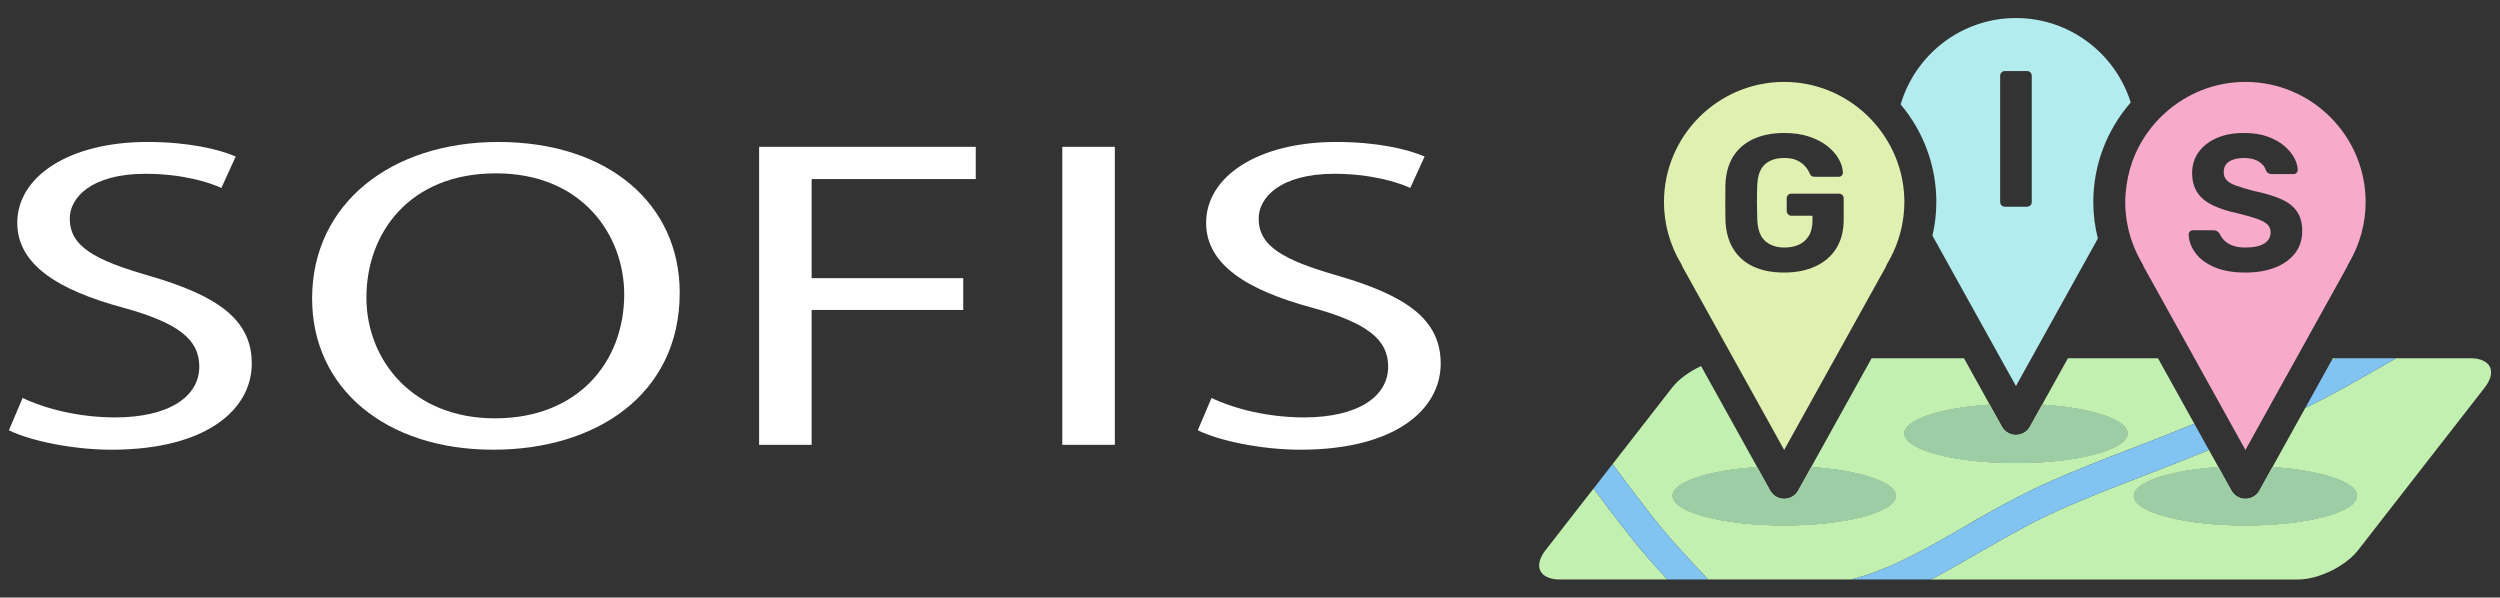 <?xml version="1.0" encoding="utf-8"?>
<!-- Generator: Adobe Illustrator 16.0.3, SVG Export Plug-In . SVG Version: 6.00 Build 0)  -->
<!DOCTYPE svg PUBLIC "-//W3C//DTD SVG 1.1//EN" "http://www.w3.org/Graphics/SVG/1.1/DTD/svg11.dtd">
<svg version="1.1" id="Capa_1" xmlns="http://www.w3.org/2000/svg" xmlns:xlink="http://www.w3.org/1999/xlink" x="0px" y="0px"
	 width="335.766px" height="80.25px" viewBox="0 0 335.766 80.25" enable-background="new 0 0 335.766 80.25" xml:space="preserve">
<rect x="0" y="0" width="335.766" height="80.25" fill="#333333" stroke="none"/>
<g>
	<g>
		<path fill="none" d="M269.285,27.764h2.941c0.191,0,0.348-0.061,0.469-0.182c0.121-0.122,0.182-0.278,0.182-0.47v-16.92
			c0-0.19-0.061-0.347-0.182-0.469c-0.121-0.121-0.277-0.183-0.469-0.183h-2.941c-0.191,0-0.348,0.062-0.469,0.183
			c-0.121,0.122-0.184,0.278-0.184,0.469v16.92c0,0.191,0.063,0.348,0.184,0.47C268.938,27.704,269.094,27.764,269.285,27.764z"/>
		<path fill="none" d="M232.768,33.388c0.633,1.051,1.527,1.849,2.682,2.396s2.547,0.82,4.178,0.82c1.615,0,3.023-0.282,4.23-0.847
			c1.205-0.563,2.135-1.375,2.785-2.434c0.65-1.058,0.977-2.334,0.977-3.827v-2.836c0-0.191-0.061-0.348-0.184-0.47
			c-0.121-0.121-0.277-0.182-0.467-0.182h-6.379c-0.172,0-0.32,0.061-0.441,0.182c-0.121,0.122-0.182,0.278-0.182,0.47v1.665
			c0,0.174,0.061,0.325,0.182,0.456s0.27,0.195,0.441,0.195h2.838v0.65c0,0.833-0.164,1.519-0.494,2.056
			c-0.33,0.539-0.777,0.935-1.342,1.186c-0.563,0.252-1.201,0.377-1.912,0.377c-1.094,0-1.965-0.295-2.617-0.886
			c-0.65-0.589-1.002-1.561-1.053-2.914c-0.053-1.545-0.053-3.063,0-4.556c0.051-1.303,0.395-2.238,1.027-2.813
			c0.633-0.572,1.496-0.858,2.59-0.858c0.73,0,1.318,0.112,1.771,0.339c0.451,0.226,0.811,0.498,1.078,0.819
			c0.27,0.322,0.465,0.639,0.588,0.95c0.068,0.139,0.15,0.243,0.246,0.313s0.23,0.104,0.404,0.104h3.227
			c0.174,0,0.313-0.057,0.418-0.169c0.104-0.113,0.156-0.248,0.156-0.404c-0.02-0.572-0.201-1.171-0.547-1.795
			c-0.348-0.626-0.852-1.203-1.512-1.732c-0.658-0.528-1.475-0.958-2.445-1.289c-0.973-0.328-2.1-0.494-3.385-0.494
			c-1.596,0-2.98,0.273-4.152,0.82c-1.17,0.547-2.074,1.332-2.707,2.355c-0.633,1.024-0.977,2.266-1.029,3.723
			c-0.016,0.764-0.023,1.57-0.023,2.421s0.008,1.649,0.023,2.396C231.791,31.068,232.135,32.339,232.768,33.388z"/>
		<path fill="none" d="M297.398,35.875c1.119,0.486,2.512,0.729,4.178,0.729c1.512,0,2.834-0.22,3.971-0.664
			c1.135-0.442,2.029-1.08,2.68-1.913c0.652-0.833,0.979-1.83,0.979-2.992c0-1.041-0.227-1.905-0.678-2.592
			c-0.451-0.685-1.154-1.244-2.109-1.679c-0.953-0.434-2.195-0.808-3.721-1.119c-0.99-0.26-1.785-0.499-2.383-0.716
			c-0.6-0.217-1.025-0.468-1.277-0.755c-0.25-0.287-0.377-0.638-0.377-1.054c0-0.643,0.248-1.12,0.742-1.433
			c0.496-0.312,1.168-0.468,2.018-0.468c0.816,0,1.48,0.168,1.992,0.508c0.512,0.338,0.82,0.732,0.924,1.184
			c0.086,0.174,0.199,0.295,0.338,0.364c0.139,0.07,0.295,0.104,0.469,0.104h2.916c0.156,0,0.285-0.057,0.391-0.17
			c0.104-0.111,0.156-0.237,0.156-0.377c-0.018-0.538-0.182-1.093-0.494-1.666c-0.314-0.573-0.77-1.11-1.367-1.614
			c-0.6-0.502-1.346-0.911-2.238-1.223c-0.895-0.313-1.922-0.47-3.086-0.47c-1.439,0-2.68,0.23-3.723,0.691
			c-1.041,0.459-1.848,1.093-2.42,1.9c-0.572,0.806-0.859,1.729-0.859,2.771c0,1.041,0.23,1.914,0.689,2.616
			c0.459,0.703,1.146,1.274,2.057,1.719c0.912,0.442,2.018,0.803,3.318,1.08c1.076,0.261,1.941,0.504,2.592,0.728
			c0.65,0.227,1.127,0.478,1.432,0.756c0.303,0.278,0.455,0.643,0.455,1.094c0,0.624-0.281,1.119-0.846,1.483
			s-1.41,0.546-2.539,0.546c-0.693,0-1.275-0.091-1.744-0.272c-0.469-0.183-0.836-0.412-1.105-0.69
			c-0.27-0.276-0.465-0.563-0.586-0.859c-0.104-0.138-0.217-0.255-0.338-0.351c-0.121-0.095-0.295-0.144-0.521-0.144h-2.785
			c-0.156,0-0.285,0.057-0.391,0.17c-0.104,0.113-0.156,0.238-0.156,0.377c0.035,0.885,0.338,1.718,0.912,2.499
			C295.434,34.756,296.279,35.39,297.398,35.875z"/>
		<polygon fill="#C2F0B0" points="333.708,52.059 333.708,52.058 325.21,62.971 		"/>
		<path fill="#C2F0B0" d="M214.024,65.61l-6.442,8.273c-1.689,2.169-0.822,3.945,1.928,3.945h14.435
			c-1.771-1.918-3.525-3.891-5.158-5.969C217.222,69.867,215.646,67.797,214.024,65.61z"/>
		<path fill="#C2F0B0" d="M313.32,48.114l-0.182,0.328c0.197-0.11,0.396-0.218,0.593-0.328H313.32z"/>
		<path fill="#C2F0B0" d="M267.115,68.848c2.947-1.648,5.261-2.836,7.504-3.854c3.779-1.715,7.691-3.224,11.473-4.684l2.417-0.935
			c2.184-0.85,4.235-1.667,6.204-2.467l-4.882-8.795h-12.097l-3.462,6.235c6.578,0.42,11.472,1.988,11.472,3.863
			c0,2.197-6.711,3.978-14.988,3.978s-14.988-1.78-14.988-3.978c0-1.875,4.891-3.441,11.466-3.862l-3.461-6.235h-12.401
			l-8.118,14.621c6.522,0.431,11.362,1.991,11.362,3.855c0,2.197-6.711,3.978-14.988,3.978s-14.988-1.78-14.988-3.978
			c0-1.865,4.839-3.424,11.361-3.855l-7.534-13.57c-1.56,0.722-2.997,1.749-3.889,2.894l-4.404,5.655l-3.597,4.62
			c1.836,2.495,3.603,4.822,5.356,7.055c2.313,2.943,4.928,5.735,7.488,8.44h19.203c5.238-1.327,10.193-4.194,15.025-6.994
			C264.811,70.16,265.966,69.491,267.115,68.848z"/>
		<polygon fill="#C2F0B0" points="220.173,57.714 216.576,62.333 216.576,62.333 		"/>
		<path fill="#C2F0B0" d="M331.779,48.114h-9.956c-0.845,0.479-1.692,0.96-2.521,1.437c-3.121,1.793-6.343,3.625-9.688,5.237
			l-4.413,7.948c6.522,0.431,11.362,1.991,11.362,3.855c0,2.197-6.711,3.978-14.988,3.978s-14.988-1.78-14.988-3.978
			c0-1.865,4.839-3.424,11.361-3.855l-1.279-2.303c-2.122,0.865-4.342,1.75-6.71,2.672l-2.427,0.939
			c-3.729,1.439-7.586,2.927-11.261,4.595c-2.137,0.969-4.358,2.11-7.204,3.702c-1.131,0.633-2.269,1.292-3.415,1.957
			c-2.077,1.204-4.176,2.417-6.321,3.533h49.309c2.75,0,6.382-1.775,8.072-3.945l8.498-10.913l8.498-10.913
			C335.397,49.889,334.529,48.114,331.779,48.114z"/>
		<path fill="#81C4F2" d="M321.823,48.114h-8.092c-0.197,0.11-0.396,0.218-0.593,0.328l-3.523,6.345
			c3.345-1.611,6.567-3.444,9.688-5.237C320.131,49.074,320.978,48.593,321.823,48.114z"/>
		<path fill="#81C4F2" d="M269.068,72.339c2.845-1.591,5.066-2.733,7.204-3.702c3.675-1.667,7.532-3.156,11.261-4.595l2.427-0.939
			c2.369-0.922,4.588-1.807,6.71-2.672l-1.956-3.523c-1.969,0.8-4.021,1.617-6.204,2.467l-2.417,0.935
			c-3.782,1.459-7.694,2.969-11.473,4.684c-2.243,1.017-4.557,2.206-7.504,3.854c-1.149,0.643-2.304,1.313-3.468,1.987
			c-4.832,2.8-9.787,5.667-15.025,6.994h10.709c2.145-1.116,4.244-2.33,6.321-3.533C266.799,73.631,267.937,72.972,269.068,72.339z"
			/>
		<path fill="#81C4F2" d="M216.576,62.333l-0.361,0.464l-2.19,2.813c1.622,2.187,3.198,4.256,4.763,6.249
			c1.633,2.078,3.387,4.051,5.158,5.969h5.475c-2.56-2.706-5.175-5.497-7.488-8.44C220.178,67.155,218.412,64.828,216.576,62.333z"
			/>
		<polygon fill="#81C4F2" points="216.576,62.333 216.214,62.798 216.576,62.333 		"/>
		<path fill="#B2ECEE" d="M259.542,31.654l9.139,16.459l2.074,3.734l2.074-3.734l8.925-16.073c-0.398-1.597-0.61-3.239-0.61-4.894
			c0-5.119,1.905-9.792,5.027-13.382C284.12,7.2,277.985,2.421,270.754,2.421c-7.324,0-13.515,4.907-15.483,11.603
			c2.985,3.553,4.792,8.129,4.792,13.123C260.063,28.668,259.879,30.179,259.542,31.654z M268.633,10.193
			c0-0.19,0.063-0.347,0.184-0.469c0.121-0.121,0.277-0.183,0.469-0.183h2.941c0.191,0,0.348,0.062,0.469,0.183
			c0.121,0.122,0.182,0.278,0.182,0.469v16.92c0,0.191-0.061,0.348-0.182,0.47c-0.121,0.121-0.277,0.182-0.469,0.182h-2.941
			c-0.191,0-0.348-0.061-0.469-0.182c-0.121-0.122-0.184-0.278-0.184-0.47V10.193z"/>
		<path fill="#E0F0B1" d="M225.98,35.851l6.809,12.263l6.837,12.314l6.836-12.314l6.812-12.27c0.049-0.147,0.113-0.291,0.195-0.427
			c0.611-1.02,1.098-2.098,1.47-3.211c0.341-1.022,0.579-2.075,0.708-3.142c0.077-0.635,0.123-1.275,0.123-1.917
			c0-3.632-1.22-6.976-3.251-9.676c-0.577-0.767-1.218-1.48-1.919-2.132c-2.883-2.682-6.734-4.337-10.974-4.337
			c-8.902,0-16.145,7.242-16.145,16.146c0,2.899,0.795,5.76,2.301,8.271C225.865,35.555,225.932,35.701,225.98,35.851z
			 M231.738,24.759c0.053-1.457,0.396-2.698,1.029-3.723c0.633-1.023,1.537-1.809,2.707-2.355c1.172-0.547,2.557-0.82,4.152-0.82
			c1.285,0,2.412,0.166,3.385,0.494c0.971,0.331,1.787,0.761,2.445,1.289c0.66,0.529,1.164,1.106,1.512,1.732
			c0.346,0.624,0.527,1.223,0.547,1.795c0,0.156-0.053,0.291-0.156,0.404c-0.105,0.112-0.244,0.169-0.418,0.169h-3.227
			c-0.174,0-0.309-0.035-0.404-0.104s-0.178-0.174-0.246-0.313c-0.123-0.312-0.318-0.628-0.588-0.95
			c-0.268-0.321-0.627-0.594-1.078-0.819c-0.453-0.227-1.041-0.339-1.771-0.339c-1.094,0-1.957,0.286-2.59,0.858
			c-0.633,0.574-0.977,1.51-1.027,2.813c-0.053,1.492-0.053,3.011,0,4.556c0.051,1.354,0.402,2.325,1.053,2.914
			c0.652,0.591,1.523,0.886,2.617,0.886c0.711,0,1.35-0.125,1.912-0.377c0.564-0.251,1.012-0.646,1.342-1.186
			c0.33-0.537,0.494-1.223,0.494-2.056v-0.65h-2.838c-0.172,0-0.32-0.064-0.441-0.195s-0.182-0.282-0.182-0.456v-1.665
			c0-0.191,0.061-0.348,0.182-0.47c0.121-0.121,0.27-0.182,0.441-0.182h6.379c0.189,0,0.346,0.061,0.467,0.182
			c0.123,0.122,0.184,0.278,0.184,0.47v2.836c0,1.493-0.326,2.77-0.977,3.827c-0.65,1.059-1.58,1.87-2.785,2.434
			c-1.207,0.564-2.615,0.847-4.23,0.847c-1.631,0-3.023-0.273-4.178-0.82s-2.049-1.345-2.682-2.396
			c-0.633-1.049-0.977-2.32-1.029-3.813c-0.016-0.746-0.023-1.545-0.023-2.396S231.723,25.523,231.738,24.759z"/>
		<path fill="#F7AACA" d="M285.432,27.147c0,0.792,0.065,1.58,0.182,2.359c0.155,1.035,0.409,2.055,0.763,3.043
			c0.355,0.992,0.807,1.954,1.354,2.869c0.082,0.136,0.148,0.28,0.197,0.427l6.81,12.269l3.966,7.146l1.953,3.517l0.917,1.653
			l1.489-2.682l3.223-5.806l2.126-3.829l6.812-12.27c0.049-0.147,0.113-0.29,0.195-0.426c1.504-2.515,2.301-5.375,2.301-8.271
			c0-8.902-7.244-16.146-16.146-16.146c-4.108,0-7.851,1.556-10.703,4.092c-0.688,0.612-1.328,1.275-1.903,1.996
			c-0.897,1.123-1.653,2.363-2.228,3.701c-0.546,1.269-0.918,2.626-1.123,4.037C285.508,25.587,285.432,26.357,285.432,27.147z
			 M294.105,31.099c0.105-0.113,0.234-0.17,0.391-0.17h2.785c0.227,0,0.4,0.049,0.521,0.144c0.121,0.096,0.234,0.213,0.338,0.351
			c0.121,0.296,0.316,0.583,0.586,0.859c0.27,0.278,0.637,0.508,1.105,0.69c0.469,0.182,1.051,0.272,1.744,0.272
			c1.129,0,1.975-0.182,2.539-0.546s0.846-0.859,0.846-1.483c0-0.451-0.152-0.815-0.455-1.094c-0.305-0.278-0.781-0.529-1.432-0.756
			c-0.65-0.224-1.516-0.467-2.592-0.728c-1.301-0.277-2.406-0.638-3.318-1.08c-0.91-0.444-1.598-1.016-2.057-1.719
			c-0.459-0.702-0.689-1.575-0.689-2.616c0-1.042,0.287-1.966,0.859-2.771c0.572-0.808,1.379-1.441,2.42-1.9
			c1.043-0.461,2.283-0.691,3.723-0.691c1.164,0,2.191,0.157,3.086,0.47c0.893,0.312,1.639,0.721,2.238,1.223
			c0.598,0.504,1.053,1.041,1.367,1.614c0.313,0.573,0.477,1.128,0.494,1.666c0,0.14-0.053,0.266-0.156,0.377
			c-0.105,0.113-0.234,0.17-0.391,0.17h-2.916c-0.174,0-0.33-0.034-0.469-0.104c-0.139-0.069-0.252-0.19-0.338-0.364
			c-0.104-0.451-0.412-0.846-0.924-1.184c-0.512-0.34-1.176-0.508-1.992-0.508c-0.85,0-1.521,0.156-2.018,0.468
			c-0.494,0.313-0.742,0.79-0.742,1.433c0,0.416,0.127,0.767,0.377,1.054c0.252,0.287,0.678,0.538,1.277,0.755
			c0.598,0.217,1.393,0.456,2.383,0.716c1.525,0.312,2.768,0.686,3.721,1.119c0.955,0.435,1.658,0.994,2.109,1.679
			c0.451,0.687,0.678,1.551,0.678,2.592c0,1.162-0.326,2.159-0.979,2.992c-0.65,0.833-1.545,1.471-2.68,1.913
			c-1.137,0.444-2.459,0.664-3.971,0.664c-1.666,0-3.059-0.243-4.178-0.729c-1.119-0.484-1.965-1.118-2.537-1.899
			c-0.574-0.781-0.877-1.614-0.912-2.499C293.949,31.337,294.002,31.212,294.105,31.099z"/>
		<path fill="#C2F0B0" d="M224.639,66.59c0,2.197,6.711,3.978,14.988,3.978s14.988-1.78,14.988-3.978
			c0-1.865-4.84-3.425-11.362-3.855l-1.751,3.153c-0.379,0.681-1.096,1.104-1.875,1.104s-1.496-0.424-1.877-1.104L236,62.735
			C229.478,63.166,224.639,64.726,224.639,66.59z"/>
		<path fill="#9DCDA5" d="M224.639,66.59c0,2.197,6.711,3.978,14.988,3.978s14.988-1.78,14.988-3.978
			c0-1.865-4.84-3.425-11.362-3.855l-1.751,3.153c-0.379,0.681-1.096,1.104-1.875,1.104s-1.496-0.424-1.877-1.104L236,62.735
			C229.478,63.166,224.639,64.726,224.639,66.59z"/>
		<path fill="#C2F0B0" d="M255.768,58.211c0,2.197,6.711,3.978,14.988,3.978s14.988-1.78,14.988-3.978
			c0-1.875-4.894-3.442-11.472-3.863l-1.644,2.96c-0.379,0.681-1.096,1.104-1.875,1.104s-1.496-0.423-1.877-1.104l-1.644-2.96
			C260.659,54.77,255.768,56.337,255.768,58.211z"/>
		<path fill="#9DCDA5" d="M255.768,58.211c0,2.197,6.711,3.978,14.988,3.978s14.988-1.78,14.988-3.978
			c0-1.875-4.894-3.442-11.472-3.863l-1.644,2.96c-0.379,0.681-1.096,1.104-1.875,1.104s-1.496-0.423-1.877-1.104l-1.644-2.96
			C260.659,54.77,255.768,56.337,255.768,58.211z"/>
		<path fill="#C2F0B0" d="M286.588,66.59c0,2.197,6.711,3.978,14.988,3.978s14.988-1.78,14.988-3.978
			c0-1.865-4.84-3.425-11.362-3.855l-1.751,3.153c-0.381,0.684-1.098,1.104-1.877,1.104s-1.496-0.424-1.875-1.104l-1.75-3.153
			C291.427,63.166,286.588,64.726,286.588,66.59z"/>
		<path fill="#9DCDA5" d="M286.588,66.59c0,2.197,6.711,3.978,14.988,3.978s14.988-1.78,14.988-3.978
			c0-1.865-4.84-3.425-11.362-3.855l-1.751,3.153c-0.381,0.684-1.098,1.104-1.877,1.104s-1.496-0.424-1.875-1.104l-1.75-3.153
			C291.427,63.166,286.588,64.726,286.588,66.59z"/>
	</g>
	<g>
		<path fill="#FFFFFF" d="M3.038,53.449c3.13,1.485,7.615,2.611,12.424,2.611c7.137,0,11.304-2.729,11.304-6.828
			c0-3.68-2.885-5.879-10.178-7.898c-8.818-2.373-14.27-5.821-14.27-11.401c0-6.237,6.975-10.866,17.472-10.866
			c5.454,0,9.539,0.948,11.868,1.956l-1.925,4.219c-1.687-0.775-5.291-1.9-10.181-1.9c-7.376,0-10.183,3.265-10.183,5.999
			c0,3.741,3.289,5.582,10.747,7.72c9.137,2.67,13.7,5.879,13.7,11.759c0,6.175-6.091,11.578-18.832,11.578
			c-5.214,0-10.906-1.188-13.79-2.611L3.038,53.449z"/>
		<path fill="#FFFFFF" d="M66.201,60.396c-14.347,0-24.282-8.193-24.282-20.307c0-12.711,10.578-21.021,25.008-21.021
			c14.826,0,24.364,8.37,24.364,20.246c0,13.718-11.3,21.082-25.009,21.082H66.201z M66.525,56.182
			c11.062,0,17.311-7.545,17.311-16.631c0-7.956-5.61-16.27-17.23-16.27c-11.626,0-17.394,8.017-17.394,16.684
			c0,8.436,6.251,16.217,17.234,16.217H66.525z"/>
		<polygon fill="#FFFFFF" points="101.955,19.718 131.05,19.718 131.05,24.05 109.007,24.05 109.007,37.356 129.368,37.356 
			129.368,41.628 109.007,41.628 109.007,59.745 101.955,59.745 		"/>
		<rect x="142.674" y="19.718" fill="#FFFFFF" width="7.056" height="40.026"/>
		<path fill="#FFFFFF" d="M162.716,53.449c3.125,1.485,7.615,2.611,12.418,2.611c7.139,0,11.305-2.729,11.305-6.828
			c0-3.68-2.887-5.879-10.176-7.898c-8.82-2.373-14.272-5.821-14.272-11.401c0-6.237,6.972-10.866,17.473-10.866
			c5.451,0,9.537,0.948,11.867,1.956l-1.924,4.219c-1.684-0.775-5.293-1.9-10.182-1.9c-7.376,0-10.178,3.265-10.178,5.999
			c0,3.741,3.286,5.582,10.743,7.72c9.137,2.67,13.705,5.879,13.705,11.759c0,6.175-6.094,11.578-18.84,11.578
			c-5.209,0-10.899-1.188-13.786-2.611L162.716,53.449z"/>
	</g>
</g>
</svg>
